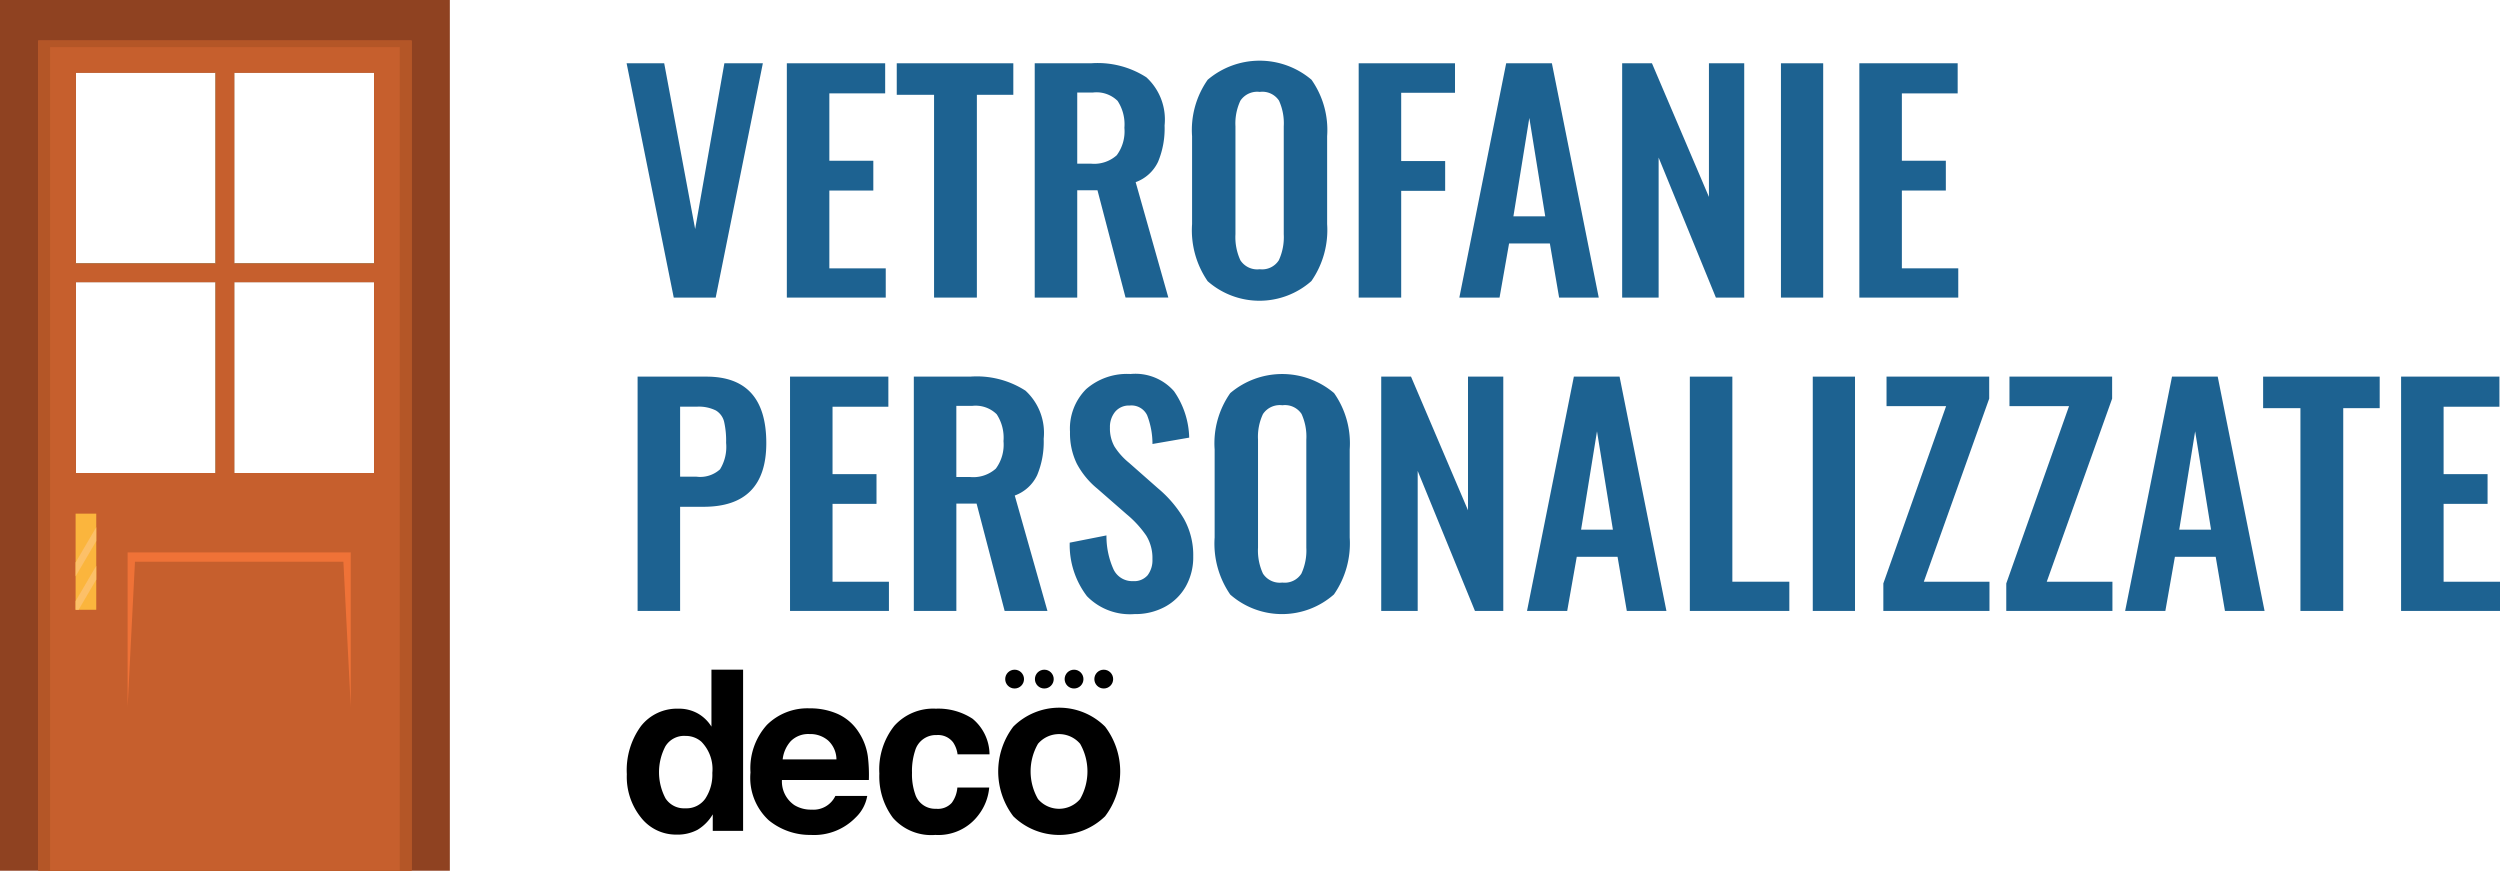 <?xml version="1.0" encoding="UTF-8"?> <svg xmlns="http://www.w3.org/2000/svg" viewBox="0 0 118.319 41.21"><title>logo_1</title><g id="Layer_2" data-name="Layer 2"><g id="Layer_1-2" data-name="Layer 1"><path d="M0,0V41.21H21.29V0ZM3.58,22.39V13.35h6.63v9.04Zm7.5-9.04h6.63v9.04H11.08Zm6.63-.88H11.08V3.43h6.63Zm-7.5,0H3.58V3.43h6.63Z" style="fill:#8f4221"></path><path d="M1.81,1.92V41.21H19.48V1.92ZM3.58,22.39V13.35h6.63v9.04Zm7.5-9.04h6.63v9.04H11.08Zm6.63-.88H11.08V3.43h6.63Zm-7.5,0H3.58V3.43h6.63Z" style="fill:#c65f2d"></path><path d="M1.81,1.92V41.21H19.48V1.92ZM3.58,22.39V13.35h6.63v9.04Zm7.5-9.04h6.63v9.04H11.08Zm6.63-.88H11.08V3.43h6.63Zm-7.5,0H3.58V3.43h6.63Z" style="fill:#b45627"></path><path d="M2.37,2.23V41.2H18.92V2.23ZM17.71,12.47H11.08V3.43h6.63ZM3.58,3.43h6.63v9.04H3.58Zm6.63,18.96H3.58V13.35h6.63Zm7.5,0H11.08V13.35h6.63Z" style="fill:#c65f2d"></path><polygon points="17.71 12.47 17.71 13.35 11.08 13.35 11.08 22.39 10.21 22.39 10.21 13.35 3.58 13.35 3.58 12.47 10.21 12.47 10.21 3.43 11.08 3.43 11.08 12.47 17.71 12.47" style="fill:#7fb89e"></polygon><rect x="10.21" y="3.02" width="0.87" height="19.78" style="fill:#c65f2d"></rect><rect x="2.56" y="12.47" width="16.17" height="0.88" style="fill:#c65f2d"></rect><rect x="3.578" y="24.31" width="0.977" height="4.549" style="fill:#fbb53d"></rect><polygon points="4.555 24.951 4.555 25.608 3.578 27.277 3.578 26.62 4.555 24.951" style="fill:#fcc068"></polygon><polygon points="4.555 26.781 4.555 27.434 3.72 28.86 3.578 28.86 3.578 28.45 4.555 26.781" style="fill:#fcc068"></polygon><polygon points="6.388 26.585 16.252 26.585 16.6 33.449 16.6 26.143 6.04 26.143 6.04 33.449 6.388 26.585" style="fill:#ef7237"></polygon><path d="M29.656,2.995h1.779l1.465,7.845,1.383-7.845h1.821L33.872,14.084H31.887Z" style="fill:#1d6291"></path><path d="M37.239,2.995h4.654V4.419H39.251V7.608H41.332V9.018H39.251v3.683h2.669V14.084H37.239Z" style="fill:#1d6291"></path><path d="M44.207,4.487H42.441V2.995h5.517V4.487h-1.725V14.084H44.207Z" style="fill:#1d6291"></path><path d="M48.971,2.995H51.64a4.259,4.259,0,0,1,2.615.664,2.708,2.708,0,0,1,.862,2.279A4.1,4.1,0,0,1,54.809,7.656a1.88,1.88,0,0,1-1.061.965l1.547,5.462H53.269L51.941,9.005h-.958v5.079H48.971Zm2.656,4.75a1.597,1.597,0,0,0,1.225-.397,1.9,1.9,0,0,0,.363-1.3,2.021,2.021,0,0,0-.322-1.273,1.421,1.421,0,0,0-1.157-.397h-.753V7.745Z" style="fill:#1d6291"></path><path d="M57.157,13.31a4.251,4.251,0,0,1-.739-2.704V6.444A4.136,4.136,0,0,1,57.157,3.775a3.793,3.793,0,0,1,4.914,0,4.136,4.136,0,0,1,.739,2.669v4.162a4.229,4.229,0,0,1-.746,2.697,3.71,3.71,0,0,1-4.907.007Zm3.367-.993a2.609,2.609,0,0,0,.233-1.231V5.979a2.588,2.588,0,0,0-.226-1.218A.944.944,0,0,0,59.621,4.35a.955.955,0,0,0-.917.417,2.533,2.533,0,0,0-.233,1.211v5.106A2.609,2.609,0,0,0,58.704,12.317a.949.949,0,0,0,.917.425A.936.936,0,0,0,60.524,12.317Z" style="fill:#1d6291"></path><path d="M64.303,2.995h4.559V4.391H66.315V7.622h2.081V9.032H66.315V14.084H64.303Z" style="fill:#1d6291"></path><path d="M71.284,2.995h2.163L75.665,14.084H73.789l-.438-2.561H71.421L70.97,14.084H69.067Zm1.848,7.242-.753-4.655-.753,4.655Z" style="fill:#1d6291"></path><path d="M76.773,2.995h1.41l2.697,6.325V2.995h1.67V14.084H81.209l-2.71-6.626v6.626H76.773Z" style="fill:#1d6291"></path><path d="M84.288,2.995h1.999V14.084h-1.999Z" style="fill:#1d6291"></path><path d="M87.998,2.995h4.654V4.419H90.011V7.608h2.081V9.018h-2.081v3.683h2.669V14.084H87.998Z" style="fill:#1d6291"></path><path d="M30.176,17.825H33.434q2.834,0,2.833,3.148,0,3.012-2.971,3.012H32.188v4.929H30.176Zm2.792,4.736A1.394,1.394,0,0,0,34.077,22.212a2.025,2.025,0,0,0,.288-1.253,4.046,4.046,0,0,0-.096-1.006.858.858,0,0,0-.39-.527,1.815,1.815,0,0,0-.911-.178h-.78v3.312Z" style="fill:#1d6291"></path><path d="M37.39,17.825h4.654v1.424H39.402v3.189h2.081v1.41H39.402v3.683h2.669v1.383H37.39Z" style="fill:#1d6291"></path><path d="M43.249,17.825h2.669a4.262,4.262,0,0,1,2.615.664,2.709,2.709,0,0,1,.862,2.279,4.098,4.098,0,0,1-.308,1.718,1.881,1.881,0,0,1-1.061.966l1.547,5.462H47.547L46.22,23.835h-.958v5.079H43.249Zm2.656,4.75a1.599,1.599,0,0,0,1.225-.396,1.902,1.902,0,0,0,.363-1.301,2.02,2.02,0,0,0-.322-1.272,1.421,1.421,0,0,0-1.157-.397h-.753v3.367Z" style="fill:#1d6291"></path><path d="M51.442,28.215a3.996,3.996,0,0,1-.815-2.532l1.739-.343a3.829,3.829,0,0,0,.335,1.608.976.976,0,0,0,.924.555.836.836,0,0,0,.691-.28,1.18,1.18,0,0,0,.226-.76,2.023,2.023,0,0,0-.294-1.116,4.968,4.968,0,0,0-.924-1.006l-1.396-1.219a3.864,3.864,0,0,1-.965-1.177A3.276,3.276,0,0,1,50.641,20.44a2.647,2.647,0,0,1,.76-2.02,2.934,2.934,0,0,1,2.102-.719,2.432,2.432,0,0,1,2.06.814,4.002,4.002,0,0,1,.719,2.197l-1.738.301a3.79,3.79,0,0,0-.253-1.361.823.823,0,0,0-.828-.459.846.846,0,0,0-.685.294,1.127,1.127,0,0,0-.247.746,1.752,1.752,0,0,0,.212.897,3.226,3.226,0,0,0,.691.773l1.382,1.218a5.539,5.539,0,0,1,1.219,1.438,3.526,3.526,0,0,1,.438,1.779,2.812,2.812,0,0,1-.349,1.41,2.484,2.484,0,0,1-.979.965,2.936,2.936,0,0,1-1.451.35A2.841,2.841,0,0,1,51.442,28.215Z" style="fill:#1d6291"></path><path d="M58.225,28.14a4.251,4.251,0,0,1-.739-2.704V21.275a4.136,4.136,0,0,1,.739-2.67,3.793,3.793,0,0,1,4.914,0A4.136,4.136,0,0,1,63.878,21.275v4.161a4.229,4.229,0,0,1-.746,2.697,3.71,3.71,0,0,1-4.907.007Zm3.367-.993a2.609,2.609,0,0,0,.233-1.231V20.809a2.587,2.587,0,0,0-.226-1.218.943.943,0,0,0-.91-.411.955.955,0,0,0-.917.418,2.53,2.53,0,0,0-.233,1.211v5.106a2.609,2.609,0,0,0,.233,1.231.949.949,0,0,0,.917.425A.936.936,0,0,0,61.592,27.147Z" style="fill:#1d6291"></path><path d="M65.37,17.825h1.41L69.477,24.15V17.825h1.67V28.914H69.806l-2.71-6.626v6.626H65.37Z" style="fill:#1d6291"></path><path d="M74.487,17.825h2.163L78.868,28.914H76.993l-.438-2.561H74.624l-.452,2.561H72.27ZM76.335,25.067l-.753-4.654-.753,4.654Z" style="fill:#1d6291"></path><path d="M79.976,17.825h2.012v9.706h2.697v1.383h-4.709Z" style="fill:#1d6291"></path><path d="M85.794,17.825h1.999V28.914h-1.999Z" style="fill:#1d6291"></path><path d="M89.134,27.613l2.971-8.392H89.285V17.825h4.859v1.041l-3.094,8.665h3.107v1.383H89.134Z" style="fill:#1d6291"></path><path d="M94.952,27.613l2.971-8.392H95.103V17.825h4.859v1.041l-3.094,8.665H99.976v1.383H94.952Z" style="fill:#1d6291"></path><path d="M102.796,17.825h2.163l2.218,11.089h-1.875l-.438-2.561H102.933l-.452,2.561h-1.903Zm1.848,7.242-.753-4.654-.753,4.654Z" style="fill:#1d6291"></path><path d="M108.874,19.317h-1.766V17.825h5.517V19.317h-1.725v9.597H108.874Z" style="fill:#1d6291"></path><path d="M113.638,17.825h4.654v1.424h-2.642v3.189h2.081v1.41h-2.081v3.683h2.669v1.383h-4.682Z" style="fill:#1d6291"></path><path d="M33.023,33.765a1.795,1.795,0,0,1,.648.625v-2.695H35.169v7.629H33.733V38.541a2.083,2.083,0,0,1-.72.731,2.023,2.023,0,0,1-1.005.228,2.099,2.099,0,0,1-1.666-.801,3.075,3.075,0,0,1-.676-2.055,3.536,3.536,0,0,1,.666-2.275,2.167,2.167,0,0,1,1.78-.829A1.822,1.822,0,0,1,33.023,33.765Zm.363,4.024a2.061,2.061,0,0,0,.327-1.208,1.852,1.852,0,0,0-.523-1.482,1.127,1.127,0,0,0-.746-.27,1.037,1.037,0,0,0-.951.49,2.641,2.641,0,0,0,.005,2.467,1.043,1.043,0,0,0,.935.469A1.091,1.091,0,0,0,33.386,37.79Z"></path><path d="M39.646,33.789a2.298,2.298,0,0,1,.976.836,2.777,2.777,0,0,1,.45,1.168,7.225,7.225,0,0,1,.049,1.121H37.007a1.355,1.355,0,0,0,.591,1.192,1.5,1.5,0,0,0,.814.212,1.147,1.147,0,0,0,1.124-.648h1.508a1.844,1.844,0,0,1-.548,1.021,2.745,2.745,0,0,1-2.125.824,3.079,3.079,0,0,1-1.99-.695,2.738,2.738,0,0,1-.862-2.262,3.059,3.059,0,0,1,.778-2.251,2.723,2.723,0,0,1,2.02-.783A3.217,3.217,0,0,1,39.646,33.789Zm-2.21,1.276a1.535,1.535,0,0,0-.394.874h2.545a1.232,1.232,0,0,0-.394-.893,1.294,1.294,0,0,0-.876-.305A1.171,1.171,0,0,0,37.437,35.065Z"></path><path d="M45.319,35.701a1.308,1.308,0,0,0-.213-.57.894.894,0,0,0-.774-.342,1.019,1.019,0,0,0-1.023.741,3.074,3.074,0,0,0-.146,1.044,2.826,2.826,0,0,0,.146.998.988.988,0,0,0,.997.705.88.88,0,0,0,.738-.28,1.391,1.391,0,0,0,.265-.726h1.508a2.47,2.47,0,0,1-.488,1.275,2.371,2.371,0,0,1-2.06.969,2.411,2.411,0,0,1-2.008-.808,3.266,3.266,0,0,1-.643-2.097,3.313,3.313,0,0,1,.711-2.262,2.475,2.475,0,0,1,1.961-.808,2.955,2.955,0,0,1,1.74.477,2.217,2.217,0,0,1,.802,1.684Z"></path><path d="M52.301,38.633a3.112,3.112,0,0,1-4.343,0,3.505,3.505,0,0,1,0-4.244,3.08,3.08,0,0,1,4.343,0,3.505,3.505,0,0,1,0,4.244Zm-1.182-.816a2.637,2.637,0,0,0,0-2.616,1.313,1.313,0,0,0-1.993,0,2.62,2.62,0,0,0,0,2.616,1.308,1.308,0,0,0,1.993,0Z"></path><circle cx="52.238" cy="32.14" r="0.445"></circle><circle cx="50.832" cy="32.14" r="0.445"></circle><circle cx="49.425" cy="32.14" r="0.445"></circle><circle cx="48.019" cy="32.14" r="0.445"></circle></g></g></svg> 